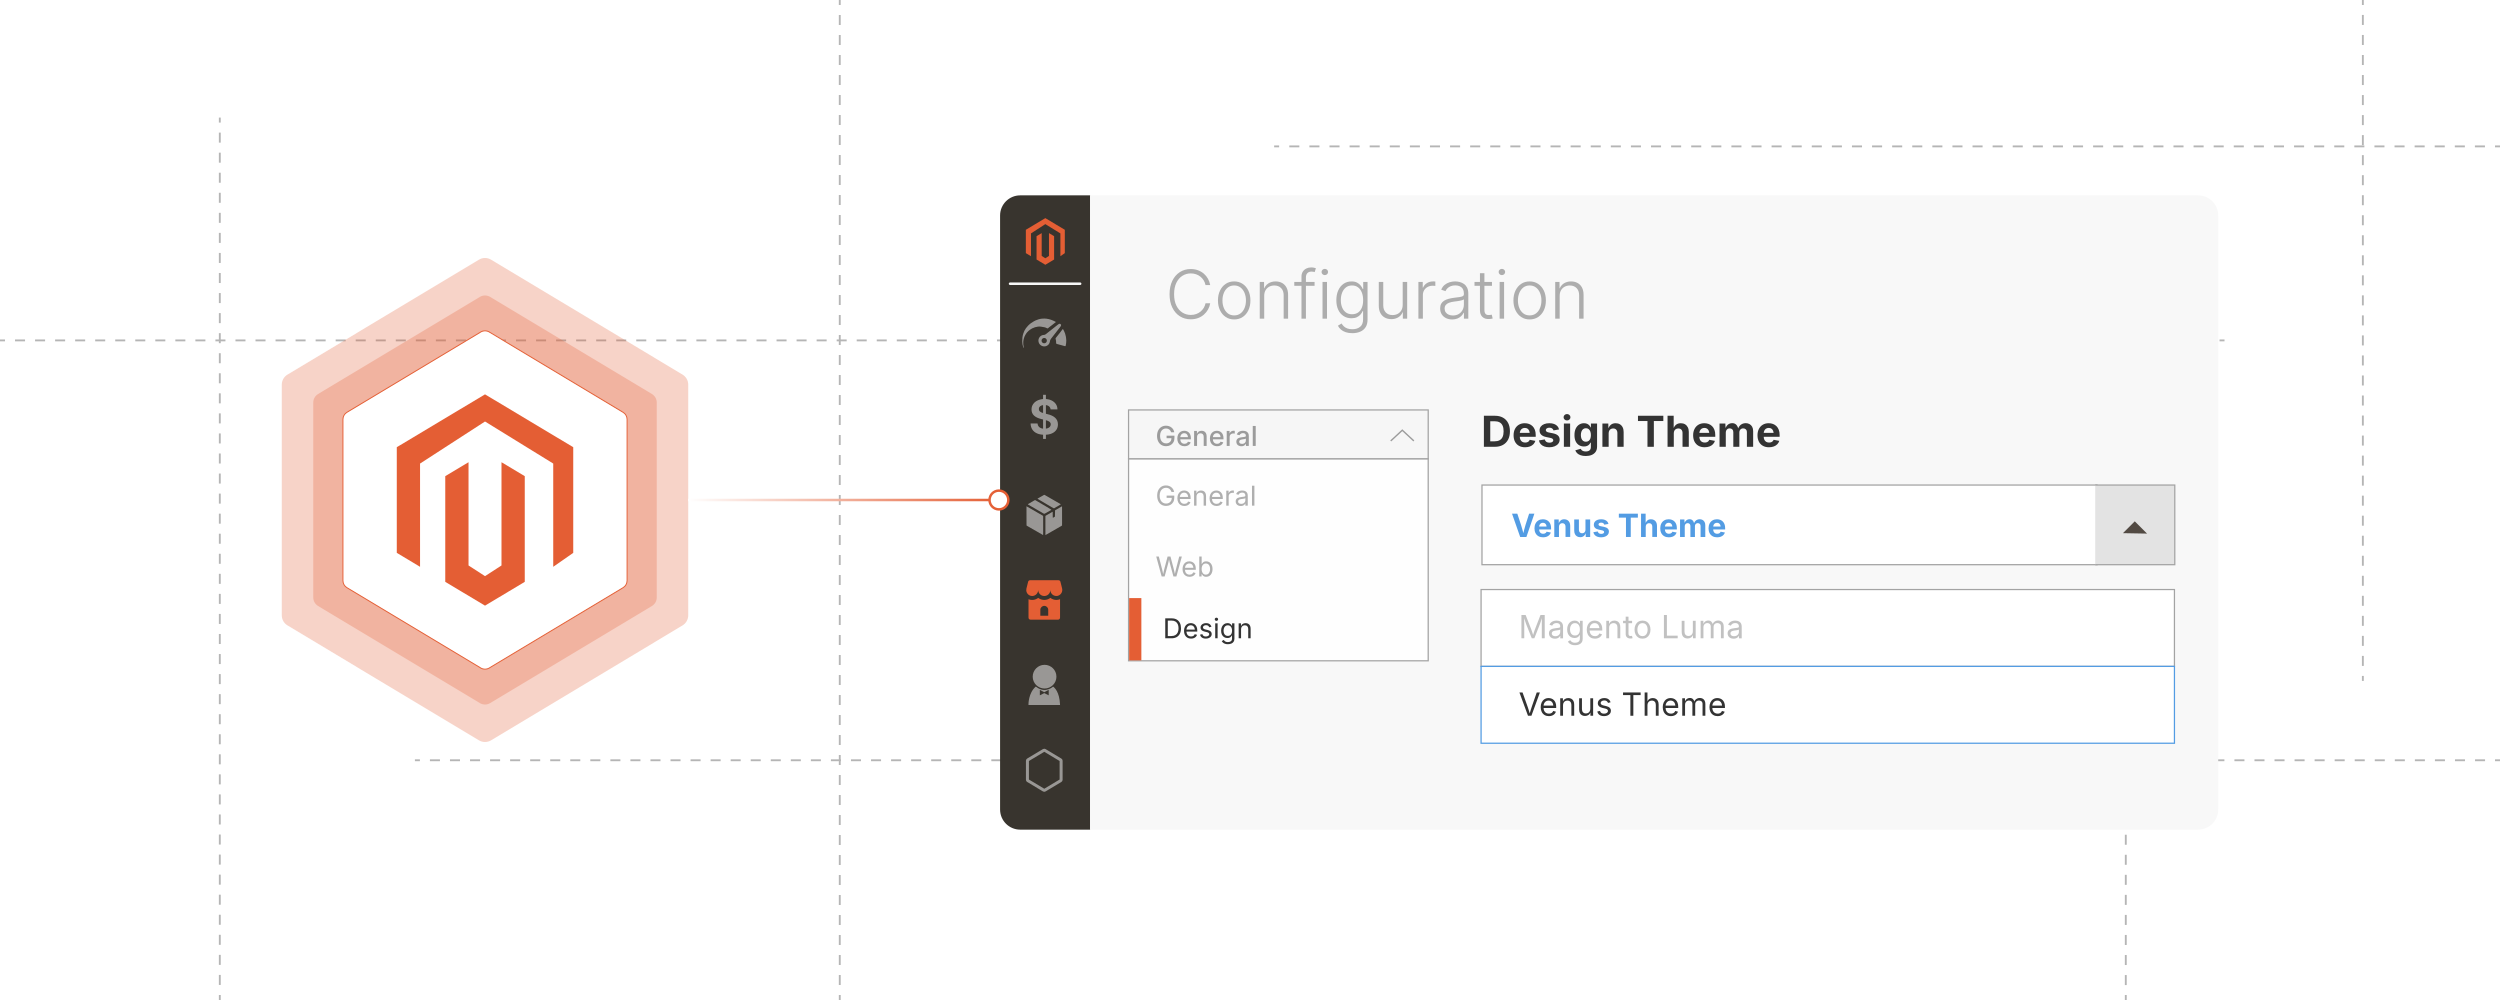 <?xml version="1.0" encoding="UTF-8"?><svg id="Layer_1" xmlns="http://www.w3.org/2000/svg" xmlns:xlink="http://www.w3.org/1999/xlink" viewBox="0 0 1000 400"><defs><filter id="drop-shadow-1" filterUnits="userSpaceOnUse"><feOffset dx="0" dy="5"/><feGaussianBlur result="blur" stdDeviation="5"/><feFlood flood-color="#333" flood-opacity=".09"/><feComposite in2="blur" operator="in"/><feComposite in="SourceGraphic"/></filter><linearGradient id="linear-gradient" x1="275.295" y1="200" x2="399.574" y2="200" gradientUnits="userSpaceOnUse"><stop offset="0" stop-color="#fff"/><stop offset="1" stop-color="#e45e34"/></linearGradient><linearGradient id="linear-gradient-2" x1="275.295" x2="399.574" xlink:href="#linear-gradient"/></defs><line y1="136.16" x2="2" y2="136.16" fill="none" stroke="#b5b5b5" stroke-miterlimit="10" stroke-width=".75"/><line x1="6.008" y1="136.16" x2="885.803" y2="136.16" fill="none" stroke="#b5b5b5" stroke-dasharray="0 0 4.008 4.008" stroke-miterlimit="10" stroke-width=".75"/><line x1="887.807" y1="136.16" x2="889.807" y2="136.16" fill="none" stroke="#b5b5b5" stroke-miterlimit="10" stroke-width=".75"/><line x1="165.961" y1="304.107" x2="167.961" y2="304.107" fill="none" stroke="#b5b5b5" stroke-miterlimit="10" stroke-width=".75"/><line x1="171.971" y1="304.107" x2="995.995" y2="304.107" fill="none" stroke="#b5b5b5" stroke-dasharray="0 0 4.01 4.01" stroke-miterlimit="10" stroke-width=".75"/><line x1="998" y1="304.107" x2="1000" y2="304.107" fill="none" stroke="#b5b5b5" stroke-miterlimit="10" stroke-width=".75"/><line x1="335.907" y1="-0" x2="335.907" y2="2" fill="none" stroke="#b5b5b5" stroke-miterlimit="10" stroke-width=".75"/><line x1="335.907" y1="6" x2="335.907" y2="396" fill="none" stroke="#b5b5b5" stroke-dasharray="0 0 4 4" stroke-miterlimit="10" stroke-width=".75"/><line x1="335.907" y1="398" x2="335.907" y2="400" fill="none" stroke="#b5b5b5" stroke-miterlimit="10" stroke-width=".75"/><line x1="1000" y1="58.555" x2="998" y2="58.555" fill="none" stroke="#b5b5b5" stroke-miterlimit="10" stroke-width=".75"/><line x1="993.981" y1="58.555" x2="513.665" y2="58.555" fill="none" stroke="#b5b5b5" stroke-dasharray="0 0 4.019 4.019" stroke-miterlimit="10" stroke-width=".75"/><line x1="511.656" y1="58.555" x2="509.656" y2="58.555" fill="none" stroke="#b5b5b5" stroke-miterlimit="10" stroke-width=".75"/><line x1="945.146" y1="272.369" x2="945.146" y2="270.369" fill="none" stroke="#b5b5b5" stroke-miterlimit="10" stroke-width=".75"/><line x1="945.146" y1="266.364" x2="945.146" y2="4.003" fill="none" stroke="#b5b5b5" stroke-dasharray="0 0 4.006 4.006" stroke-miterlimit="10" stroke-width=".75"/><line x1="945.146" y1="2" x2="945.146" y2="-0" fill="none" stroke="#b5b5b5" stroke-miterlimit="10" stroke-width=".75"/><line x1="850.314" y1="79.328" x2="850.314" y2="81.328" fill="none" stroke="#b5b5b5" stroke-miterlimit="10" stroke-width=".75"/><line x1="850.314" y1="85.336" x2="850.314" y2="395.996" fill="none" stroke="#b5b5b5" stroke-dasharray="0 0 4.009 4.009" stroke-miterlimit="10" stroke-width=".75"/><line x1="850.314" y1="398" x2="850.314" y2="400" fill="none" stroke="#b5b5b5" stroke-miterlimit="10" stroke-width=".75"/><line x1="87.924" y1="47.031" x2="87.924" y2="49.031" fill="none" stroke="#b5b5b5" stroke-miterlimit="10" stroke-width=".75"/><line x1="87.924" y1="53.042" x2="87.924" y2="395.994" fill="none" stroke="#b5b5b5" stroke-dasharray="0 0 4.011 4.011" stroke-miterlimit="10" stroke-width=".75"/><line x1="87.924" y1="398" x2="87.924" y2="400" fill="none" stroke="#b5b5b5" stroke-miterlimit="10" stroke-width=".75"/><g filter="url(#drop-shadow-1)"><path d="M436.046,73.143h-27.959c-4.447,0-8.053,3.605-8.053,8.053v237.608c0,4.447,3.605,8.053,8.053,8.053h27.959V73.143Z" fill="#38342e" stroke-width="0"/><path d="M879.235,73.143h-443.189v253.714h443.189c4.447,0,8.053-3.605,8.053-8.053V81.196c0-4.447-3.605-8.053-8.053-8.053Z" fill="#f8f8f8" stroke-width="0"/><line x1="404.016" y1="108.491" x2="432.064" y2="108.491" fill="none" stroke="#f8f8f8" stroke-linecap="round" stroke-linejoin="round"/><rect x="451.423" y="178.496" width="119.859" height="80.825" fill="#fefefe" stroke="#a3a3a3" stroke-miterlimit="10" stroke-width=".5"/><rect x="451.423" y="158.978" width="119.859" height="19.518" fill="#f6f6f6" stroke="#a3a3a3" stroke-miterlimit="10" stroke-width=".5"/><polyline points="565.537 171.371 560.915 167.082 556.294 171.371" fill="none" stroke="#9b9b9b" stroke-miterlimit="10" stroke-width=".559"/><path d="M466.447,173.473c-.722,0-1.354-.166-1.899-.498s-.969-.805-1.274-1.417-.458-1.338-.458-2.177c0-.85.155-1.581.463-2.193s.733-1.083,1.272-1.413c.539-.331,1.153-.496,1.842-.496.428,0,.829.063,1.202.19s.707.307,1.001.541c.294.233.537.513.729.835.191.323.318.678.383,1.063h-1.253c-.071-.232-.169-.442-.294-.629-.125-.188-.274-.348-.447-.479-.173-.132-.369-.233-.589-.303s-.46-.104-.72-.104c-.45,0-.854.114-1.213.343-.359.229-.643.564-.852,1.01-.209.444-.313.987-.313,1.63,0,.644.104,1.186.313,1.629.208.442.495.779.859,1.009.364.23.782.346,1.253.346.428,0,.802-.087,1.122-.26.32-.173.568-.419.745-.739.177-.319.265-.696.265-1.133l.316.054h-2.271v-1.007h3.149v.916c0,.671-.144,1.252-.431,1.743-.288.491-.681.87-1.181,1.138-.5.269-1.073.402-1.719.402Z" fill="#9b9b9b" stroke-width="0"/><path d="M473.784,173.488c-.589,0-1.098-.127-1.526-.38-.429-.254-.758-.61-.988-1.071-.23-.461-.345-1.001-.345-1.623,0-.613.113-1.154.34-1.622.227-.468.547-.833.961-1.096.414-.262.9-.394,1.457-.394.343,0,.673.057.991.169.318.112.604.288.857.527s.455.549.603.93c.148.38.222.842.222,1.384v.418h-4.771v-.878h4.167l-.552.289c0-.368-.057-.692-.171-.973s-.283-.498-.506-.655-.502-.236-.838-.236c-.332,0-.616.081-.852.241-.235.161-.415.372-.538.635s-.185.549-.185.859v.6c0,.411.07.758.211,1.042s.338.498.592.643.548.217.884.217c.221,0,.421-.031.6-.094s.333-.157.463-.284c.13-.126.229-.282.297-.468l1.109.262c-.097.308-.258.579-.485.814s-.509.419-.846.549-.72.195-1.148.195Z" fill="#9b9b9b" stroke-width="0"/><path d="M478.823,169.82v3.545h-1.178v-5.987h1.125l.011,1.468h-.123c.175-.536.429-.927.761-1.173.332-.247.733-.37,1.205-.37.407,0,.762.086,1.066.257.303.172.541.425.712.758.171.334.257.749.257,1.245v3.803h-1.178v-3.658c0-.432-.112-.769-.337-1.012-.225-.243-.534-.364-.926-.364-.264,0-.502.059-.712.174-.21.116-.376.285-.498.507-.122.221-.182.49-.182.809Z" fill="#9b9b9b" stroke-width="0"/><path d="M486.824,173.488c-.589,0-1.098-.127-1.526-.38-.429-.254-.758-.61-.988-1.071-.23-.461-.345-1.001-.345-1.623,0-.613.113-1.154.34-1.622.227-.468.547-.833.961-1.096.414-.262.9-.394,1.457-.394.343,0,.673.057.991.169.318.112.604.288.857.527s.455.549.603.93c.148.38.222.842.222,1.384v.418h-4.771v-.878h4.167l-.552.289c0-.368-.057-.692-.171-.973s-.283-.498-.506-.655-.502-.236-.838-.236c-.332,0-.616.081-.852.241-.235.161-.415.372-.538.635s-.185.549-.185.859v.6c0,.411.07.758.211,1.042s.338.498.592.643.548.217.884.217c.221,0,.421-.031.6-.094s.333-.157.463-.284c.13-.126.229-.282.297-.468l1.109.262c-.097.308-.258.579-.485.814s-.509.419-.846.549-.72.195-1.148.195Z" fill="#9b9b9b" stroke-width="0"/><path d="M490.685,173.365v-5.987h1.141v.964h.064c.111-.328.303-.585.579-.771.274-.186.587-.278.937-.278.075,0,.161.003.257.008.097.006.177.014.241.024v1.125c-.043-.015-.125-.028-.247-.043-.121-.015-.245-.021-.369-.021-.271,0-.516.057-.734.171-.218.115-.387.272-.509.475-.122.201-.182.435-.182.698v3.637h-1.178Z" fill="#9b9b9b" stroke-width="0"/><path d="M496.555,173.499c-.378,0-.721-.07-1.028-.212-.307-.141-.55-.347-.728-.618-.179-.271-.268-.604-.268-.996,0-.339.065-.617.196-.835.13-.218.307-.392.53-.52.223-.129.472-.226.745-.289.273-.064.551-.113.833-.146.354-.042.641-.077.862-.104.222-.027.385-.072.49-.135.105-.062.158-.163.158-.302v-.032c0-.226-.042-.414-.128-.568-.085-.153-.213-.271-.383-.355s-.381-.126-.635-.126c-.261,0-.484.04-.672.12s-.339.184-.455.309c-.116.125-.203.255-.26.391l-1.109-.289c.136-.357.331-.645.584-.862s.544-.377.873-.477c.328-.101.667-.15,1.017-.15.243,0,.5.029.771.086.271.057.526.16.766.311s.434.36.584.632.225.625.225,1.061v3.974h-1.141v-.819h-.059c-.079.153-.195.304-.348.45-.154.146-.348.267-.581.361-.234.095-.514.142-.838.142ZM496.817,172.551c.321,0,.596-.062.825-.187.228-.125.403-.291.524-.498.122-.207.182-.427.182-.659v-.766c-.042.043-.124.081-.244.115-.12.033-.256.063-.41.091-.153.026-.302.049-.444.066-.143.019-.261.032-.354.043-.221.029-.424.077-.608.145-.184.068-.33.165-.439.29s-.164.291-.164.498c0,.188.049.348.147.477.098.128.231.225.399.289s.362.096.584.096Z" fill="#9b9b9b" stroke-width="0"/><path d="M502.285,165.386v7.979h-1.178v-7.979h1.178Z" fill="#9b9b9b" stroke-width="0"/><path d="M466.437,197.371c-.711,0-1.333-.166-1.869-.498s-.953-.805-1.253-1.417c-.3-.612-.45-1.338-.45-2.177,0-.846.15-1.575.45-2.188.3-.612.714-1.085,1.243-1.417s1.133-.498,1.815-.498c.421,0,.815.062,1.181.188.366.125.694.304.983.536.289.231.529.508.72.827s.322.672.394,1.058h-1.049c-.083-.257-.191-.487-.327-.69-.136-.204-.297-.379-.485-.525s-.399-.258-.635-.335c-.235-.076-.495-.115-.776-.115-.468,0-.893.121-1.274.362-.382.24-.686.596-.911,1.065s-.337,1.047-.337,1.732c0,.679.113,1.251.34,1.719.227.468.534.823.924,1.066.389.242.828.364,1.317.364.45,0,.846-.096,1.188-.287.343-.19.61-.462.801-.813s.287-.767.287-1.245l.305.059h-2.373v-.889h3.063v.872c0,.661-.141,1.234-.423,1.72-.282.485-.668.861-1.159,1.127-.491.267-1.054.399-1.689.399Z" fill="#afafaf" stroke-width="0"/><path d="M473.757,197.392c-.579,0-1.078-.129-1.497-.386s-.743-.616-.969-1.076c-.227-.461-.34-.998-.34-1.612s.11-1.155.332-1.623c.221-.468.535-.833.94-1.098.405-.264.879-.396,1.421-.396.318,0,.631.053.94.158.309.105.589.275.841.509.252.233.453.542.603.924s.225.85.225,1.403v.401h-4.648v-.814h4.129l-.45.301c0-.394-.062-.742-.185-1.048-.123-.305-.306-.544-.549-.717-.243-.174-.544-.26-.905-.26-.36,0-.669.088-.926.265s-.454.407-.589.691c-.136.283-.204.588-.204.913v.54c0,.443.077.819.23,1.128.154.309.369.543.646.701.277.159.597.238.961.238.235,0,.45-.034.643-.102s.359-.171.498-.308c.139-.138.246-.309.321-.512l.932.257c-.093.3-.25.564-.471.793s-.495.407-.822.535c-.327.129-.695.193-1.106.193Z" fill="#afafaf" stroke-width="0"/><path d="M478.598,193.676v3.588h-.964v-5.987h.926l.005,1.451h-.134c.182-.554.442-.946.779-1.178.337-.232.733-.349,1.186-.349.403,0,.757.083,1.061.249.303.166.54.416.709.75s.254.754.254,1.261v3.803h-.964v-3.722c0-.461-.121-.821-.361-1.082-.241-.261-.57-.391-.988-.391-.286,0-.542.062-.771.188s-.409.307-.541.546c-.132.239-.198.53-.198.873Z" fill="#afafaf" stroke-width="0"/><path d="M486.631,197.392c-.579,0-1.078-.129-1.497-.386s-.743-.616-.969-1.076c-.227-.461-.34-.998-.34-1.612s.11-1.155.332-1.623c.221-.468.535-.833.94-1.098.405-.264.879-.396,1.421-.396.318,0,.631.053.94.158.309.105.589.275.841.509.252.233.453.542.603.924s.225.85.225,1.403v.401h-4.648v-.814h4.129l-.45.301c0-.394-.062-.742-.185-1.048-.123-.305-.306-.544-.549-.717-.243-.174-.544-.26-.905-.26-.36,0-.669.088-.926.265s-.454.407-.589.691c-.136.283-.204.588-.204.913v.54c0,.443.077.819.23,1.128.154.309.369.543.646.701.277.159.597.238.961.238.235,0,.45-.034.643-.102s.359-.171.498-.308c.139-.138.246-.309.321-.512l.932.257c-.093.3-.25.564-.471.793s-.495.407-.822.535c-.327.129-.695.193-1.106.193Z" fill="#afafaf" stroke-width="0"/><path d="M490.509,197.264v-5.987h.932v.921h.064c.11-.303.308-.547.592-.73.284-.185.604-.276.961-.276.071,0,.156.002.254.006.098.003.176.007.233.011v.969c-.029-.007-.1-.018-.214-.032-.114-.014-.236-.021-.364-.021-.286,0-.542.061-.769.18-.227.12-.404.284-.533.493s-.193.448-.193.72v3.749h-.964Z" fill="#afafaf" stroke-width="0"/><path d="M496.314,197.403c-.378,0-.722-.072-1.031-.215-.309-.143-.555-.352-.737-.626-.182-.275-.273-.609-.273-1.002,0-.343.068-.621.204-.835.136-.215.317-.383.543-.507.227-.123.478-.215.752-.275s.552-.108.83-.145c.357-.047.648-.082.873-.107.225-.024.392-.067.5-.128.109-.062.164-.164.164-.311v-.032c0-.25-.046-.462-.139-.635-.093-.173-.232-.307-.418-.399s-.417-.139-.696-.139c-.286,0-.53.044-.733.134-.204.089-.369.2-.496.335-.126.134-.222.27-.286.409l-.927-.306c.153-.363.361-.648.621-.854.261-.205.548-.351.862-.437s.625-.129.932-.129c.2,0,.427.024.683.072.255.049.501.144.739.287.237.143.434.354.589.634.155.281.233.654.233,1.122v3.947h-.948v-.814h-.064c-.068.14-.177.283-.327.432s-.345.272-.583.372c-.239.1-.529.15-.868.15ZM496.48,196.552c.357,0,.659-.07.905-.209.247-.14.434-.32.562-.544.128-.223.193-.456.193-.698v-.831c-.04.047-.125.089-.257.126-.132.038-.283.071-.452.1-.17.028-.334.053-.493.072-.159.02-.285.034-.378.045-.232.029-.449.078-.65.147-.202.07-.363.172-.485.306-.121.134-.182.315-.182.543,0,.208.054.381.161.52.107.14.253.245.439.316.186.071.398.107.637.107Z" fill="#afafaf" stroke-width="0"/><path d="M501.761,189.284v7.979h-.964v-7.979h.964Z" fill="#afafaf" stroke-width="0"/><path d="M464.664,225.596l-2.174-7.979h1.039l1.264,4.895c.068.261.132.526.193.796.061.27.12.542.177.819.057.276.111.562.161.854h-.123c.054-.292.109-.577.166-.854.057-.277.118-.55.182-.819s.13-.535.198-.796l1.291-4.895h1.157l1.28,4.895c.072.261.139.526.201.796.062.27.124.542.185.819.061.276.118.562.171.854h-.139c.054-.292.109-.577.166-.854.057-.277.118-.55.182-.819.064-.27.128-.535.193-.796l1.258-4.895h1.05l-2.185,7.979h-1.184l-1.371-5.056c-.089-.328-.175-.687-.257-1.073-.083-.388-.163-.835-.241-1.342h.214c-.079.479-.155.906-.23,1.282-.075.377-.164.755-.268,1.133l-1.366,5.056h-1.189Z" fill="#afafaf" stroke-width="0"/><path d="M475.824,225.725c-.579,0-1.078-.129-1.497-.386s-.743-.616-.969-1.076c-.227-.461-.34-.998-.34-1.612s.11-1.155.332-1.623c.221-.468.535-.833.94-1.098.405-.264.879-.396,1.421-.396.318,0,.631.053.94.158.309.105.589.275.841.509.252.233.453.542.603.924s.225.85.225,1.403v.401h-4.648v-.814h4.129l-.45.301c0-.394-.062-.742-.185-1.048-.123-.305-.306-.544-.549-.717-.243-.174-.544-.26-.905-.26-.36,0-.669.088-.926.265s-.454.407-.589.691c-.136.283-.204.588-.204.913v.54c0,.443.077.819.23,1.128.154.309.369.543.646.701.277.159.597.238.961.238.235,0,.45-.034.643-.102s.359-.171.498-.308c.139-.138.246-.309.321-.512l.932.257c-.093.3-.25.564-.471.793s-.495.407-.822.535c-.327.129-.695.193-1.106.193Z" fill="#afafaf" stroke-width="0"/><path d="M482.481,225.725c-.378,0-.684-.065-.916-.196-.232-.13-.411-.278-.536-.444s-.222-.304-.289-.415h-.107v.927h-.932v-7.979h.964v2.951h.075c.067-.107.162-.242.284-.404.121-.163.296-.309.525-.437.229-.129.537-.193.926-.193.5,0,.94.125,1.32.375s.678.606.894,1.068c.216.463.324,1.01.324,1.642,0,.636-.107,1.186-.321,1.649s-.512.823-.892,1.076c-.38.254-.82.381-1.32.381ZM482.336,224.862c.375,0,.688-.102.94-.303.251-.202.441-.474.568-.814.126-.341.19-.72.19-1.138,0-.414-.062-.788-.188-1.122s-.313-.599-.565-.795c-.252-.196-.567-.295-.945-.295-.368,0-.677.093-.926.278-.25.186-.438.444-.565.774-.127.33-.19.717-.19,1.159s.064.834.193,1.173.319.604.57.795c.252.191.558.287.918.287Z" fill="#afafaf" stroke-width="0"/><path d="M467.118,242.337v7.979h-1.018v-7.979h1.018ZM468.591,250.316h-1.928v-.899h1.864c.649,0,1.188-.124,1.614-.372.427-.248.746-.604.956-1.068.211-.465.316-1.02.316-1.666,0-.639-.104-1.188-.313-1.646-.209-.459-.52-.812-.932-1.058-.412-.247-.927-.37-1.545-.37h-2.003v-.899h2.073c.778,0,1.443.159,1.995.477s.975.773,1.27,1.368c.294.595.441,1.305.441,2.129,0,.832-.148,1.547-.444,2.145-.296.599-.729,1.058-1.296,1.379-.568.321-1.257.482-2.067.482Z" fill="#333" stroke-width="0"/><path d="M476.415,250.445c-.579,0-1.078-.129-1.497-.386s-.743-.616-.969-1.076c-.227-.461-.34-.998-.34-1.612s.11-1.155.332-1.623c.221-.468.535-.833.94-1.098.405-.264.879-.396,1.421-.396.318,0,.631.053.94.158.309.105.589.275.841.509.252.233.453.542.603.924s.225.85.225,1.403v.401h-4.648v-.814h4.129l-.45.301c0-.394-.062-.742-.185-1.048-.123-.305-.306-.544-.549-.717-.243-.174-.544-.26-.905-.26-.36,0-.669.088-.926.265s-.454.407-.589.691c-.136.283-.204.588-.204.913v.54c0,.443.077.819.23,1.128.154.309.369.543.646.701.277.159.597.238.961.238.235,0,.45-.034.643-.102s.359-.171.498-.308c.139-.138.246-.309.321-.512l.932.257c-.093.3-.25.564-.471.793s-.495.407-.822.535c-.327.129-.695.193-1.106.193Z" fill="#333" stroke-width="0"/><path d="M482.328,250.445c-.411,0-.776-.061-1.095-.18-.32-.12-.583-.297-.79-.533-.207-.235-.346-.524-.417-.867l.916-.22c.086.328.247.569.485.723.237.154.535.23.892.23.417,0,.75-.089.999-.268s.373-.391.373-.638c0-.207-.073-.379-.217-.517s-.365-.24-.661-.308l-.996-.235c-.543-.129-.946-.328-1.21-.598s-.396-.615-.396-1.036c0-.343.097-.646.29-.908.193-.262.456-.467.79-.615.334-.148.713-.223,1.138-.223.411,0,.76.062,1.047.185.288.124.521.293.702.509.18.217.315.466.404.747l-.873.226c-.082-.215-.219-.409-.41-.584s-.479-.263-.865-.263c-.357,0-.654.082-.892.247-.237.164-.356.371-.356.621,0,.221.08.398.241.532s.416.242.766.324l.905.214c.542.129.944.328,1.205.598.26.27.391.609.391,1.021,0,.35-.099.661-.297.935-.198.272-.475.487-.83.645-.355.157-.767.236-1.234.236Z" fill="#333" stroke-width="0"/><path d="M486.569,243.349c-.182,0-.339-.062-.471-.187-.132-.125-.198-.275-.198-.45,0-.179.066-.329.198-.453.132-.123.289-.185.471-.185.186,0,.345.062.477.185.132.124.198.274.198.453,0,.175-.066.325-.198.45-.132.125-.291.187-.477.187ZM486.082,250.316v-5.987h.964v5.987h-.964Z" fill="#333" stroke-width="0"/><path d="M491.164,252.683c-.442,0-.826-.057-1.148-.169-.323-.112-.592-.262-.806-.447s-.384-.387-.509-.604l.782-.504c.086.114.192.241.319.38.126.14.298.259.514.356.216.099.499.147.849.147.479,0,.872-.114,1.181-.343.309-.229.463-.589.463-1.082v-1.199h-.091c-.068.114-.164.25-.287.407-.123.156-.3.295-.53.415-.23.119-.538.179-.924.179-.478,0-.908-.113-1.291-.34-.382-.227-.684-.558-.905-.993-.222-.436-.332-.966-.332-1.591,0-.617.109-1.154.327-1.609s.519-.808.902-1.058.824-.375,1.32-.375c.386,0,.694.063.924.19.23.127.408.272.533.437.125.164.221.3.289.407h.091v-.959h.938v6.143c0,.514-.116.935-.348,1.261-.232.327-.545.567-.94.721s-.834.23-1.32.23ZM491.137,249.363c.364,0,.671-.083.921-.249s.439-.405.568-.718c.128-.312.192-.687.192-1.122,0-.425-.063-.799-.19-1.122-.127-.323-.315-.576-.565-.76-.25-.185-.559-.276-.927-.276-.378,0-.694.098-.948.292s-.443.454-.57.779-.19.688-.19,1.087c0,.411.064.773.193,1.087.128.314.319.56.573.736s.568.266.942.266Z" fill="#333" stroke-width="0"/><path d="M496.428,246.728v3.588h-.964v-5.987h.926l.005,1.451h-.134c.182-.554.442-.946.779-1.178.337-.232.733-.349,1.186-.349.403,0,.757.083,1.061.249.303.166.54.416.709.75s.254.754.254,1.261v3.803h-.964v-3.722c0-.461-.121-.821-.361-1.082-.241-.261-.57-.391-.988-.391-.286,0-.542.062-.771.188s-.409.307-.541.546c-.132.239-.198.53-.198.873Z" fill="#333" stroke-width="0"/><rect x="451.651" y="234.236" width="4.892" height="24.922" fill="#e45e34" stroke-width="0"/><rect x="592.791" y="189.017" width="246.012" height="31.857" fill="#fff" stroke="#a3a3a3" stroke-miterlimit="10" stroke-width=".5"/><polyline points="838.087 220.874 869.915 220.874 869.915 189.017 838.087 189.017" fill="#e3e3e3" stroke="#a3a3a3" stroke-miterlimit="10" stroke-width=".5"/><polygon points="858.826 208.442 853.912 203.527 849.176 208.263 858.826 208.442" fill="#524a43" stroke-width="0"/><path d="M608.072,209.789l-3.265-9.319h2.12l1.488,4.497c.179.567.36,1.191.544,1.873s.377,1.428.582,2.236h-.413c.2-.817.388-1.564.562-2.242.176-.678.349-1.3.52-1.867l1.438-4.497h2.107l-3.189,9.319h-2.495Z" fill="#539ce3" stroke-width="0"/><path d="M617.241,209.927c-.713,0-1.328-.146-1.846-.438-.517-.292-.914-.707-1.191-1.245s-.415-1.176-.415-1.914c0-.721.137-1.353.412-1.895s.665-.966,1.17-1.27c.504-.305,1.097-.457,1.776-.457.458,0,.886.073,1.282.219.396.146.744.366,1.044.66.301.294.535.662.704,1.104.169.442.253.964.253,1.563v.525h-5.873v-1.176h4.954l-.876.313c0-.363-.056-.679-.166-.948-.11-.269-.275-.477-.494-.625s-.488-.222-.81-.222c-.325,0-.602.074-.829.225-.227.15-.399.354-.516.61-.117.256-.175.549-.175.878v.832c0,.404.067.744.203,1.02.135.275.325.481.569.619.243.138.528.206.854.206.221,0,.421-.031.601-.094.179-.062.332-.155.459-.278.128-.122.225-.273.291-.453l1.701.319c-.112.384-.309.72-.588,1.01s-.629.514-1.048.673c-.419.158-.901.237-1.447.237Z" fill="#539ce3" stroke-width="0"/><path d="M623.589,205.742v4.047h-1.876v-6.992h1.77l.031,1.745h-.112c.184-.584.462-1.035.835-1.354s.855-.479,1.447-.479c.484,0,.906.105,1.267.316.36.21.641.513.838.906.198.395.298.864.298,1.41v4.447h-1.877v-4.122c0-.434-.111-.772-.334-1.019-.224-.246-.533-.369-.929-.369-.263,0-.498.057-.704.172-.206.114-.367.28-.481.497-.115.217-.172.481-.172.794Z" fill="#539ce3" stroke-width="0"/><path d="M632.095,209.877c-.483,0-.906-.105-1.27-.316-.362-.21-.644-.513-.841-.906-.198-.395-.297-.864-.297-1.411v-4.446h1.876v4.121c0,.434.112.773.338,1.02.225.246.533.369.926.369.267,0,.502-.057.706-.172.204-.114.364-.281.479-.5.115-.219.172-.482.172-.791v-4.047h1.883v6.992h-1.776l-.024-1.745h.105c-.183.588-.464,1.041-.841,1.357s-.855.476-1.436.476Z" fill="#539ce3" stroke-width="0"/><path d="M640.438,209.927c-.563,0-1.062-.08-1.495-.241-.434-.16-.788-.394-1.063-.7s-.452-.677-.531-1.11l1.745-.3c.091.325.252.569.481.731.229.163.535.244.919.244.358,0,.642-.067.848-.203s.31-.308.31-.517c0-.183-.074-.333-.222-.45-.148-.116-.375-.206-.679-.269l-1.207-.25c-.676-.138-1.181-.372-1.514-.704-.334-.331-.5-.758-.5-1.278,0-.451.122-.838.368-1.161.246-.322.588-.572,1.026-.747.438-.175.952-.263,1.545-.263.55,0,1.027.076,1.432.229s.732.368.982.647.417.608.5.988l-1.664.294c-.07-.238-.207-.433-.409-.585s-.475-.229-.816-.229c-.309,0-.566.064-.775.194-.208.129-.312.302-.312.519,0,.176.067.323.203.444s.368.215.697.281l1.257.25c.676.138,1.179.362,1.508.673s.494.716.494,1.216c0,.459-.134.86-.4,1.204-.267.345-.635.612-1.104.804-.47.192-1.011.288-1.623.288Z" fill="#539ce3" stroke-width="0"/><path d="M647.537,202.053v-1.583h7.611v1.583h-2.846v7.736h-1.914v-7.736h-2.852Z" fill="#539ce3" stroke-width="0"/><path d="M658.294,205.742v4.047h-1.876v-9.319h1.839v4.072h-.15c.184-.584.462-1.035.835-1.354s.856-.479,1.448-.479c.483,0,.905.105,1.267.316.36.21.641.513.841.906.2.395.301.864.301,1.41v4.447h-1.883v-4.122c0-.434-.111-.772-.335-1.019-.223-.246-.532-.369-.929-.369-.263,0-.497.057-.703.172-.207.114-.367.28-.482.497-.114.217-.172.481-.172.794Z" fill="#539ce3" stroke-width="0"/><path d="M667.551,209.927c-.713,0-1.328-.146-1.846-.438-.517-.292-.914-.707-1.191-1.245s-.415-1.176-.415-1.914c0-.721.137-1.353.412-1.895s.665-.966,1.17-1.27c.504-.305,1.097-.457,1.776-.457.458,0,.886.073,1.282.219.396.146.744.366,1.044.66.301.294.535.662.704,1.104.169.442.253.964.253,1.563v.525h-5.873v-1.176h4.954l-.876.313c0-.363-.056-.679-.166-.948-.11-.269-.275-.477-.494-.625s-.488-.222-.81-.222c-.325,0-.602.074-.829.225-.227.15-.399.354-.516.61-.117.256-.175.549-.175.878v.832c0,.404.067.744.203,1.02.135.275.325.481.569.619.243.138.528.206.854.206.221,0,.421-.031.601-.094.179-.062.332-.155.459-.278.128-.122.225-.273.291-.453l1.701.319c-.112.384-.309.72-.588,1.01s-.629.514-1.048.673c-.419.158-.901.237-1.447.237Z" fill="#539ce3" stroke-width="0"/><path d="M672.022,209.789v-6.992h1.738l.095,1.738h-.138c.108-.429.268-.779.479-1.051.21-.271.457-.471.74-.6.284-.13.582-.194.895-.194.505,0,.911.159,1.22.479s.536.812.682,1.479h-.219c.104-.446.274-.814.51-1.104s.515-.504.838-.644.662-.21,1.017-.21c.43,0,.812.094,1.147.281s.601.458.795.811c.193.352.29.782.29,1.291v4.716h-1.876v-4.359c0-.396-.107-.689-.322-.882-.215-.191-.479-.288-.791-.288-.233,0-.437.052-.609.153-.174.103-.307.245-.4.429s-.141.398-.141.645v4.303h-1.814v-4.409c0-.342-.101-.614-.303-.816s-.464-.304-.785-.304c-.221,0-.42.051-.598.15-.177.101-.316.247-.419.441-.102.193-.153.431-.153.71v4.228h-1.876Z" fill="#539ce3" stroke-width="0"/><path d="M686.87,209.927c-.713,0-1.328-.146-1.845-.438-.518-.292-.914-.707-1.191-1.245s-.416-1.176-.416-1.914c0-.721.138-1.353.413-1.895.274-.542.665-.966,1.169-1.27.505-.305,1.097-.457,1.776-.457.459,0,.886.073,1.282.219.396.146.744.366,1.045.66.3.294.534.662.703,1.104.169.442.254.964.254,1.563v.525h-5.873v-1.176h4.953l-.876.313c0-.363-.055-.679-.165-.948-.11-.269-.275-.477-.494-.625s-.489-.222-.811-.222c-.325,0-.602.074-.828.225-.228.15-.399.354-.517.61-.116.256-.175.549-.175.878v.832c0,.404.067.744.203,1.02s.325.481.569.619.528.206.854.206c.222,0,.421-.031.601-.094s.333-.155.46-.278c.127-.122.224-.273.291-.453l1.701.319c-.113.384-.309.72-.588,1.01s-.629.514-1.048.673c-.419.158-.901.237-1.448.237Z" fill="#539ce3" stroke-width="0"/><rect x="592.432" y="230.815" width="277.347" height="30.738" fill="#fff" stroke="#a3a3a3" stroke-miterlimit="10" stroke-width=".5"/><rect x="592.432" y="261.554" width="277.347" height="30.738" fill="#fff" stroke="#539ce3" stroke-miterlimit="10" stroke-width=".5"/><path d="M611.195,281.303l-3.427-9.319h1.251l1.97,5.529c.112.316.253.74.422,1.27s.366,1.182.592,1.958h-.231c.225-.797.421-1.454.588-1.974.166-.52.304-.938.412-1.254l1.92-5.529h1.264l-3.39,9.319h-1.37Z" fill="#333" stroke-width="0"/><path d="M619.558,281.453c-.675,0-1.258-.15-1.748-.45-.49-.301-.867-.72-1.132-1.258-.265-.537-.397-1.165-.397-1.882,0-.718.13-1.35.388-1.896.259-.546.625-.974,1.098-1.282.474-.309,1.027-.463,1.661-.463.371,0,.736.062,1.098.185.36.123.688.321.981.595.294.272.528.632.704,1.078.175.446.263.993.263,1.639v.47h-5.429v-.951h4.821l-.525.351c0-.459-.071-.866-.215-1.223-.145-.356-.358-.636-.642-.838-.283-.203-.636-.304-1.057-.304-.422,0-.782.104-1.082.31-.301.206-.53.476-.688.807-.158.332-.237.688-.237,1.066v.632c0,.517.09.956.269,1.316.18.36.431.634.754.819s.697.278,1.123.278c.274,0,.525-.04.75-.119.226-.079.419-.199.582-.359.162-.16.287-.359.375-.598l1.088.301c-.108.35-.291.659-.55.926s-.579.475-.96.625c-.382.15-.812.226-1.292.226Z" fill="#333" stroke-width="0"/><path d="M625.212,277.112v4.19h-1.126v-6.992h1.082l.007,1.694h-.157c.213-.646.517-1.104.91-1.376.395-.271.856-.406,1.386-.406.471,0,.884.097,1.238.291s.631.485.829.876c.197.39.297.881.297,1.473v4.44h-1.126v-4.347c0-.538-.141-.959-.422-1.264-.282-.304-.666-.456-1.154-.456-.334,0-.634.072-.9.219-.268.146-.478.358-.632.638s-.231.619-.231,1.02Z" fill="#333" stroke-width="0"/><path d="M634.023,281.391c-.471,0-.885-.098-1.241-.291-.356-.194-.634-.487-.832-.879-.197-.392-.297-.882-.297-1.47v-4.44h1.126v4.347c0,.538.142.959.425,1.264.284.304.67.456,1.157.456.334,0,.633-.073.897-.219s.475-.359.629-.641c.154-.282.231-.621.231-1.017v-4.19h1.132v6.992h-1.088v-1.695h.149c-.217.655-.524,1.116-.922,1.383-.398.267-.854.4-1.367.4Z" fill="#333" stroke-width="0"/><path d="M641.604,281.453c-.479,0-.906-.07-1.279-.21s-.681-.347-.923-.622c-.241-.275-.404-.613-.487-1.014l1.069-.256c.101.384.289.665.566.844.277.18.624.27,1.041.27.488,0,.877-.104,1.166-.312.29-.209.436-.457.436-.745,0-.241-.085-.442-.254-.604-.169-.16-.426-.28-.772-.359l-1.163-.275c-.634-.149-1.104-.382-1.413-.697-.309-.314-.463-.718-.463-1.21,0-.4.112-.754.338-1.061.225-.306.532-.546.922-.719s.833-.26,1.329-.26c.479,0,.887.072,1.223.216s.609.342.819.595c.211.252.368.543.473.872l-1.02.263c-.096-.25-.256-.478-.479-.682-.224-.204-.56-.307-1.01-.307-.417,0-.765.096-1.042.288-.277.191-.416.434-.416.726,0,.258.094.466.281.622.188.156.486.282.895.378l1.058.25c.634.15,1.103.383,1.407.698.304.314.456.712.456,1.191,0,.408-.115.772-.347,1.091-.231.319-.555.57-.97.754s-.896.275-1.441.275Z" fill="#333" stroke-width="0"/><path d="M649.216,273.034v-1.051h7.042v1.051h-2.921v8.269h-1.188v-8.269h-2.934Z" fill="#333" stroke-width="0"/><path d="M658.984,277.112v4.19h-1.125v-9.319h1.125v4.021h-.193c.213-.646.516-1.104.91-1.376.394-.271.855-.406,1.385-.406.472,0,.886.097,1.242.291s.634.485.831.876c.198.39.298.881.298,1.473v4.44h-1.133v-4.347c0-.538-.141-.959-.422-1.264-.281-.304-.666-.456-1.154-.456-.333,0-.634.072-.9.219-.267.146-.478.358-.632.638s-.231.619-.231,1.02Z" fill="#333" stroke-width="0"/><path d="M668.373,281.453c-.676,0-1.259-.15-1.748-.45-.49-.301-.867-.72-1.133-1.258-.265-.537-.396-1.165-.396-1.882,0-.718.129-1.35.388-1.896s.624-.974,1.098-1.282c.473-.309,1.026-.463,1.66-.463.371,0,.737.062,1.098.185s.688.321.982.595c.294.272.528.632.703,1.078.176.446.263.993.263,1.639v.47h-5.429v-.951h4.822l-.525.351c0-.459-.072-.866-.216-1.223s-.357-.636-.641-.838c-.284-.203-.637-.304-1.058-.304s-.781.104-1.082.31c-.3.206-.529.476-.688.807-.159.332-.238.688-.238,1.066v.632c0,.517.09.956.27,1.316.179.36.431.634.754.819.322.186.697.278,1.122.278.275,0,.525-.04.751-.119.225-.079.419-.199.581-.359.163-.16.288-.359.376-.598l1.088.301c-.108.35-.292.659-.551.926-.258.267-.578.475-.96.625-.381.15-.812.226-1.291.226Z" fill="#333" stroke-width="0"/><path d="M672.901,281.303v-6.992h1.094l.007,1.563h-.088c.096-.38.247-.693.453-.941.207-.248.448-.435.726-.56s.566-.188.866-.188c.509,0,.921.156,1.235.469.315.312.519.724.61,1.232h-.15c.083-.351.235-.652.457-.907.221-.254.488-.45.804-.588.314-.138.657-.206,1.028-.206.404,0,.773.087,1.107.263.333.175.599.439.797.794s.297.803.297,1.345v4.716h-1.125v-4.685c0-.504-.143-.865-.426-1.082s-.613-.325-.988-.325c-.312,0-.583.065-.81.197-.228.131-.402.312-.525.541s-.185.492-.185.788v4.565h-1.126v-4.797c0-.388-.129-.7-.388-.938-.259-.237-.586-.356-.981-.356-.271,0-.527.063-.767.19-.24.128-.433.316-.578.566-.146.25-.22.561-.22.932v4.403h-1.125Z" fill="#333" stroke-width="0"/><path d="M687.061,281.453c-.675,0-1.258-.15-1.748-.45-.49-.301-.867-.72-1.132-1.258-.265-.537-.397-1.165-.397-1.882,0-.718.13-1.35.388-1.896.259-.546.625-.974,1.098-1.282.474-.309,1.027-.463,1.661-.463.371,0,.736.062,1.098.185.36.123.688.321.981.595.294.272.528.632.704,1.078.175.446.263.993.263,1.639v.47h-5.429v-.951h4.821l-.525.351c0-.459-.071-.866-.215-1.223-.145-.356-.358-.636-.642-.838-.283-.203-.636-.304-1.057-.304-.422,0-.782.104-1.082.31-.301.206-.53.476-.688.807-.158.332-.237.688-.237,1.066v.632c0,.517.09.956.269,1.316.18.36.431.634.754.819s.697.278,1.123.278c.274,0,.525-.04.75-.119.226-.079.419-.199.582-.359.162-.16.287-.359.375-.598l1.088.301c-.108.35-.291.659-.55.926s-.579.475-.96.625c-.382.15-.812.226-1.292.226Z" fill="#333" stroke-width="0"/><path d="M608.569,250.316v-9.319h1.688l2.295,5.88c.055.137.116.31.185.516.069.206.142.431.219.672.077.242.151.483.223.723.07.24.133.462.188.666h-.263c.059-.191.123-.405.193-.641.071-.235.146-.476.223-.72s.15-.472.222-.685.134-.39.188-.531l2.265-5.88h1.694v9.319h-1.169v-5.322c0-.192.001-.411.003-.657s.006-.504.013-.775c.006-.271.012-.546.019-.825.006-.279.011-.551.016-.813h.1c-.087.288-.18.581-.278.879-.098.298-.193.586-.287.863s-.183.53-.267.76c-.083.229-.154.419-.212.569l-2.083,5.322h-1.032l-2.113-5.322c-.059-.146-.128-.331-.207-.554s-.165-.471-.26-.744c-.094-.273-.19-.561-.29-.863-.101-.302-.202-.605-.307-.91h.112c.009.233.016.486.022.757.006.271.011.545.016.822.004.277.008.545.012.801.005.257.007.487.007.691v5.322h-1.132Z" fill="#c1c1c1" stroke-width="0"/><path d="M621.959,250.479c-.441,0-.843-.084-1.204-.251-.36-.166-.646-.41-.859-.731s-.319-.711-.319-1.17c0-.399.079-.726.238-.976.158-.25.369-.447.635-.591.265-.144.558-.251.878-.322.321-.07.645-.127.97-.169.417-.054.757-.096,1.02-.125s.458-.079.585-.149c.127-.071.19-.192.19-.363v-.037c0-.292-.054-.539-.162-.741s-.271-.357-.488-.466-.487-.163-.812-.163c-.334,0-.62.053-.857.156-.237.104-.431.234-.578.391-.148.157-.26.316-.335.479l-1.082-.356c.18-.425.421-.758.726-.997.305-.24.64-.41,1.007-.51.367-.101.729-.15,1.088-.15.234,0,.5.028.798.085.298.056.586.168.863.334.277.167.507.414.688.741.182.327.272.765.272,1.311v4.609h-1.107v-.95h-.074c-.08.162-.207.33-.382.503s-.402.318-.682.435c-.279.117-.617.176-1.014.176ZM622.153,249.484c.417,0,.77-.081,1.057-.244.288-.162.507-.374.657-.635.149-.26.225-.532.225-.815v-.97c-.046.054-.146.104-.3.146-.154.044-.331.083-.528.116-.198.033-.391.062-.576.084-.186.023-.332.041-.44.054-.271.033-.524.091-.76.172-.236.081-.425.2-.566.356s-.213.368-.213.635c0,.242.062.444.188.606.126.163.297.286.514.369.217.084.465.125.744.125Z" fill="#c1c1c1" stroke-width="0"/><path d="M630.027,253.081c-.517,0-.964-.065-1.341-.197-.378-.131-.691-.306-.941-.522s-.448-.452-.595-.706l.913-.588c.101.133.225.281.372.443.148.163.349.302.601.416.253.115.583.172.991.172.559,0,1.019-.133,1.38-.4.36-.267.541-.688.541-1.263v-1.401h-.106c-.08.134-.191.292-.335.476s-.351.345-.619.484-.629.21-1.079.21c-.559,0-1.061-.133-1.507-.397s-.799-.651-1.058-1.16c-.258-.509-.388-1.128-.388-1.857,0-.722.128-1.348.382-1.88.254-.531.605-.943,1.054-1.235.448-.291.962-.438,1.542-.438.45,0,.81.074,1.079.223.269.147.476.317.622.509.146.192.259.351.338.476h.106v-1.119h1.094v7.174c0,.601-.135,1.091-.406,1.473s-.637.662-1.098.841c-.461.18-.975.27-1.542.27ZM629.996,249.203c.426,0,.784-.097,1.076-.291.292-.193.513-.473.663-.838.149-.365.225-.802.225-1.311,0-.496-.074-.933-.222-1.31-.148-.378-.368-.674-.66-.889s-.652-.322-1.082-.322c-.441,0-.811.114-1.106.341-.296.228-.519.531-.666.91-.148.38-.223.803-.223,1.27,0,.479.075.903.226,1.27.15.367.373.654.669.86s.663.31,1.101.31Z" fill="#c1c1c1" stroke-width="0"/><path d="M637.989,250.467c-.675,0-1.258-.15-1.748-.45-.49-.301-.867-.72-1.132-1.258-.265-.537-.397-1.165-.397-1.882,0-.718.13-1.35.388-1.896.259-.546.625-.974,1.098-1.282.474-.309,1.027-.463,1.661-.463.371,0,.736.062,1.098.185.36.123.688.321.981.595.294.272.528.632.704,1.078.175.446.263.993.263,1.639v.47h-5.429v-.951h4.821l-.525.351c0-.459-.071-.866-.215-1.223-.145-.356-.358-.636-.642-.838-.283-.203-.636-.304-1.057-.304-.422,0-.782.104-1.082.31-.301.206-.53.476-.688.807-.158.332-.237.688-.237,1.066v.632c0,.517.09.956.269,1.316.18.36.431.634.754.819s.697.278,1.123.278c.274,0,.525-.04.75-.119.226-.079.419-.199.582-.359.162-.16.287-.359.375-.598l1.088.301c-.108.35-.291.659-.55.926s-.579.475-.96.625c-.382.15-.812.226-1.292.226Z" fill="#c1c1c1" stroke-width="0"/><path d="M643.643,246.126v4.19h-1.125v-6.992h1.082l.006,1.694h-.156c.213-.646.516-1.104.91-1.376.394-.271.855-.406,1.385-.406.472,0,.884.097,1.238.291s.631.485.829.876c.198.39.297.881.297,1.473v4.44h-1.126v-4.347c0-.538-.141-.959-.422-1.264-.281-.304-.666-.456-1.154-.456-.333,0-.634.072-.9.219-.267.146-.478.358-.632.638s-.231.619-.231,1.02Z" fill="#c1c1c1" stroke-width="0"/><path d="M652.837,243.324v.963h-3.615v-.963h3.615ZM650.272,241.66h1.126v6.843c0,.312.063.541.19.685.128.144.339.216.635.216.071,0,.162-.009.272-.025s.212-.033.304-.05l.231.951c-.117.041-.25.072-.397.094-.148.021-.295.031-.441.031-.604,0-1.075-.16-1.413-.479-.338-.319-.507-.765-.507-1.336v-6.93Z" fill="#c1c1c1" stroke-width="0"/><path d="M656.996,250.467c-.634,0-1.189-.15-1.667-.45-.478-.301-.85-.722-1.116-1.264s-.4-1.172-.4-1.889c0-.729.134-1.367.4-1.911s.639-.966,1.116-1.267c.478-.3,1.033-.45,1.667-.45.638,0,1.197.15,1.677.45.479.301.853.723,1.119,1.267s.4,1.182.4,1.911c0,.717-.134,1.347-.4,1.889s-.641.963-1.119,1.264c-.479.3-1.039.45-1.677.45ZM656.996,249.46c.472,0,.859-.121,1.163-.363.305-.241.53-.56.676-.954.146-.394.219-.82.219-1.278,0-.463-.073-.894-.219-1.292-.146-.397-.371-.719-.676-.963-.304-.244-.691-.366-1.163-.366-.467,0-.851.122-1.15.366-.301.244-.523.563-.67.96-.146.396-.219.828-.219,1.295,0,.458.073.885.219,1.278.146.395.369.713.67.954.3.242.684.363,1.15.363Z" fill="#c1c1c1" stroke-width="0"/><path d="M665.571,250.316v-9.319h1.188v8.269h4.315v1.051h-5.503Z" fill="#c1c1c1" stroke-width="0"/><path d="M675.046,250.404c-.471,0-.885-.098-1.241-.291-.356-.194-.634-.487-.832-.879-.197-.392-.297-.882-.297-1.47v-4.44h1.126v4.347c0,.538.142.959.425,1.264.284.304.67.456,1.157.456.334,0,.633-.073.897-.219s.475-.359.629-.641c.154-.282.231-.621.231-1.017v-4.19h1.132v6.992h-1.088v-1.695h.149c-.217.655-.524,1.116-.922,1.383-.398.267-.854.4-1.367.4Z" fill="#c1c1c1" stroke-width="0"/><path d="M680.25,250.316v-6.992h1.094l.007,1.563h-.088c.096-.38.247-.693.453-.941.207-.248.448-.435.726-.56s.566-.188.866-.188c.509,0,.921.156,1.235.469.315.312.519.724.61,1.232h-.15c.083-.351.235-.652.457-.907.221-.254.488-.45.804-.588.314-.138.657-.206,1.028-.206.404,0,.773.087,1.107.263.333.175.599.439.797.794s.297.803.297,1.345v4.716h-1.125v-4.685c0-.504-.143-.865-.426-1.082s-.613-.325-.988-.325c-.312,0-.583.065-.81.197-.228.131-.402.312-.525.541s-.185.492-.185.788v4.565h-1.126v-4.797c0-.388-.129-.7-.388-.938-.259-.237-.586-.356-.981-.356-.271,0-.527.063-.767.19-.24.128-.433.316-.578.566-.146.25-.22.561-.22.932v4.403h-1.125Z" fill="#c1c1c1" stroke-width="0"/><path d="M693.428,250.479c-.442,0-.844-.084-1.204-.251-.36-.166-.647-.41-.86-.731-.212-.321-.318-.711-.318-1.17,0-.399.079-.726.237-.976s.37-.447.635-.591.558-.251.879-.322c.321-.07.645-.127.97-.169.416-.054.757-.096,1.02-.125.262-.029.457-.079.584-.149.128-.071.191-.192.191-.363v-.037c0-.292-.055-.539-.163-.741s-.271-.357-.487-.466-.488-.163-.813-.163c-.334,0-.619.053-.856.156-.238.104-.431.234-.579.391-.147.157-.26.316-.334.479l-1.082-.356c.179-.425.421-.758.726-.997.304-.24.64-.41,1.007-.51.366-.101.729-.15,1.088-.15.233,0,.499.028.798.085.298.056.585.168.862.334.277.167.507.414.688.741s.271.765.271,1.311v4.609h-1.106v-.95h-.075c-.079.162-.206.33-.382.503-.175.173-.402.318-.682.435-.279.117-.617.176-1.013.176ZM693.621,249.484c.417,0,.77-.081,1.058-.244.287-.162.506-.374.656-.635.15-.26.226-.532.226-.815v-.97c-.046.054-.146.104-.301.146-.154.044-.33.083-.528.116s-.39.062-.575.084c-.186.023-.333.041-.441.054-.271.033-.524.091-.76.172s-.424.2-.565.356c-.143.156-.213.368-.213.635,0,.242.062.444.188.606.125.163.296.286.513.369.217.084.465.125.744.125Z" fill="#c1c1c1" stroke-width="0"/><path d="M596.1,161.303v12.418h-2.542v-12.418h2.542ZM597.925,173.721h-3.217v-2.191h3.092c.8,0,1.471-.143,2.013-.426.541-.283.948-.722,1.221-1.316s.408-1.355.408-2.283c0-.923-.138-1.68-.412-2.271-.275-.592-.681-1.029-1.217-1.312s-1.202-.425-1.996-.425h-3.167v-2.192h3.316c1.245,0,2.315.249,3.213.746s1.588,1.209,2.071,2.134.725,2.032.725,3.321c0,1.294-.241,2.405-.725,3.333s-1.177,1.641-2.079,2.138c-.903.497-1.985.746-3.246.746Z" fill="#333" stroke-width="0"/><path d="M610.034,173.904c-.95,0-1.77-.194-2.459-.584-.688-.389-1.218-.941-1.587-1.658-.37-.717-.555-1.566-.555-2.55,0-.962.184-1.803.55-2.525.367-.723.887-1.286,1.559-1.692.672-.405,1.461-.608,2.367-.608.611,0,1.181.098,1.708.292.528.194.992.487,1.392.88.4.392.713.882.938,1.471.225.589.337,1.283.337,2.083v.7h-7.825v-1.566h6.601l-1.167.416c0-.483-.074-.904-.221-1.262-.147-.358-.367-.637-.658-.834-.292-.197-.652-.296-1.08-.296-.433,0-.801.101-1.104.3-.304.2-.532.472-.688.812-.156.342-.233.732-.233,1.171v1.109c0,.538.09.991.271,1.358.181.366.434.642.759.824.324.184.704.275,1.137.275.295,0,.562-.042.801-.125.238-.083.442-.207.612-.371.169-.163.299-.365.388-.604l2.267.425c-.15.511-.411.96-.783,1.346-.372.387-.838.685-1.396.896-.558.212-1.201.317-1.929.317Z" fill="#333" stroke-width="0"/><path d="M619.693,173.904c-.75,0-1.414-.107-1.992-.321s-1.05-.524-1.417-.934c-.366-.408-.603-.901-.708-1.479l2.325-.4c.122.434.336.759.642.975.306.217.714.325,1.226.325.478,0,.854-.09,1.129-.271s.412-.41.412-.688c0-.244-.099-.444-.296-.601-.197-.155-.498-.274-.904-.358l-1.608-.333c-.899-.184-1.572-.496-2.017-.938s-.667-1.01-.667-1.704c0-.601.164-1.115.492-1.546s.783-.763,1.366-.996c.584-.233,1.27-.351,2.059-.351.733,0,1.37.102,1.909.305.538.203.975.49,1.309.862.333.372.555.812.666,1.317l-2.217.392c-.095-.317-.276-.576-.546-.779s-.632-.305-1.087-.305c-.412,0-.756.087-1.034.259-.277.172-.416.402-.416.691,0,.233.09.431.271.592s.49.286.93.375l1.675.333c.9.184,1.569.482,2.009.896.438.414.658.954.658,1.621,0,.611-.178,1.146-.533,1.604-.356.458-.847.815-1.472,1.07-.625.256-1.346.384-2.162.384Z" fill="#333" stroke-width="0"/><path d="M626.802,163.186c-.378,0-.7-.125-.967-.375s-.399-.553-.399-.908.133-.658.399-.908.589-.376.967-.376.701.126.971.376.404.553.404.908-.135.658-.404.908-.593.375-.971.375ZM625.552,173.721v-9.317h2.5v9.317h-2.5Z" fill="#333" stroke-width="0"/><path d="M634.319,177.404c-.778,0-1.456-.099-2.034-.296s-1.047-.468-1.408-.812-.611-.736-.75-1.175l2.15-.601c.077.173.198.341.362.505.164.163.382.298.654.403s.608.159,1.008.159c.64,0,1.141-.146,1.505-.438.363-.292.546-.746.546-1.363v-1.717h-.191c-.111.25-.272.492-.483.726-.212.233-.488.424-.83.57-.341.147-.765.221-1.271.221-.7,0-1.336-.163-1.908-.491s-1.029-.828-1.371-1.5c-.342-.673-.513-1.522-.513-2.551,0-1.05.174-1.928.521-2.633.348-.706.809-1.236,1.384-1.592s1.207-.534,1.896-.534c.521,0,.961.088,1.316.263.355.176.643.395.862.658.22.265.385.519.496.763h.108v-1.566h2.458v9.242c0,.839-.192,1.536-.579,2.092-.386.556-.918.973-1.596,1.25-.678.278-1.456.417-2.333.417ZM634.36,171.687c.428,0,.79-.105,1.088-.317.297-.211.523-.515.679-.912.156-.397.233-.874.233-1.43,0-.55-.077-1.03-.233-1.441-.155-.411-.382-.73-.679-.958-.298-.229-.66-.342-1.088-.342-.438,0-.807.118-1.104.354-.297.236-.521.561-.675.972-.152.411-.229.883-.229,1.416,0,.545.077,1.016.229,1.413.153.397.379.704.68.921.3.217.666.325,1.1.325Z" fill="#333" stroke-width="0"/><path d="M643.462,168.328v5.393h-2.5v-9.317h2.358l.041,2.325h-.149c.244-.778.615-1.379,1.112-1.805.497-.425,1.141-.638,1.93-.638.645,0,1.207.141,1.688.421.48.281.853.684,1.116,1.209.265.525.396,1.151.396,1.879v5.926h-2.5v-5.492c0-.578-.149-1.03-.446-1.358s-.71-.491-1.237-.491c-.351,0-.663.076-.938.229-.275.153-.489.374-.642.663-.153.289-.229.642-.229,1.058Z" fill="#333" stroke-width="0"/><path d="M655.188,163.411v-2.108h10.143v2.108h-3.792v10.31h-2.551v-10.31h-3.8Z" fill="#333" stroke-width="0"/><path d="M669.521,168.328v5.393h-2.5v-12.418h2.45v5.426h-.2c.245-.778.615-1.379,1.113-1.805.497-.425,1.14-.638,1.929-.638.645,0,1.207.141,1.688.421.48.281.854.684,1.121,1.209s.4,1.151.4,1.879v5.926h-2.509v-5.492c0-.578-.148-1.03-.445-1.358-.298-.328-.71-.491-1.238-.491-.35,0-.662.076-.938.229-.274.153-.489.374-.642.663-.153.289-.229.642-.229,1.058Z" fill="#333" stroke-width="0"/><path d="M681.856,173.904c-.95,0-1.77-.194-2.459-.584-.688-.389-1.218-.941-1.587-1.658-.37-.717-.555-1.566-.555-2.55,0-.962.184-1.803.55-2.525.367-.723.887-1.286,1.559-1.692.672-.405,1.461-.608,2.367-.608.611,0,1.181.098,1.708.292.528.194.992.487,1.392.88.4.392.713.882.938,1.471.225.589.337,1.283.337,2.083v.7h-7.825v-1.566h6.601l-1.167.416c0-.483-.074-.904-.221-1.262-.147-.358-.367-.637-.658-.834-.292-.197-.652-.296-1.08-.296-.433,0-.801.101-1.104.3-.304.2-.532.472-.688.812-.156.342-.233.732-.233,1.171v1.109c0,.538.09.991.271,1.358.181.366.434.642.759.824.324.184.704.275,1.137.275.295,0,.562-.042.801-.125.238-.083.442-.207.612-.371.169-.163.299-.365.388-.604l2.267.425c-.15.511-.411.96-.783,1.346-.372.387-.838.685-1.396.896-.558.212-1.201.317-1.929.317Z" fill="#333" stroke-width="0"/><path d="M687.815,173.721v-9.317h2.316l.125,2.316h-.184c.145-.572.357-1.038.638-1.399s.61-.628.987-.801c.378-.172.775-.258,1.192-.258.672,0,1.214.212,1.625.638.411.425.714,1.082.908,1.971h-.292c.14-.595.366-1.085.68-1.471.313-.387.687-.673,1.117-.858.43-.187.882-.279,1.354-.279.572,0,1.082.125,1.529.375s.801.609,1.059,1.079c.259.47.388,1.043.388,1.721v6.284h-2.5v-5.809c0-.528-.144-.92-.43-1.176-.286-.255-.638-.383-1.054-.383-.312,0-.582.068-.812.204s-.409.326-.534.571c-.125.244-.188.53-.188.858v5.733h-2.416v-5.875c0-.456-.135-.818-.404-1.088s-.618-.404-1.046-.404c-.295,0-.561.066-.796.2-.236.133-.423.329-.559.587-.137.259-.204.574-.204.946v5.634h-2.5Z" fill="#333" stroke-width="0"/><path d="M707.6,173.904c-.95,0-1.77-.194-2.458-.584-.689-.389-1.219-.941-1.588-1.658s-.554-1.566-.554-2.55c0-.962.183-1.803.55-2.525.366-.723.886-1.286,1.559-1.692.672-.405,1.461-.608,2.366-.608.611,0,1.181.098,1.709.292.527.194.991.487,1.392.88.4.392.713.882.938,1.471s.338,1.283.338,2.083v.7h-7.826v-1.566h6.601l-1.167.416c0-.483-.073-.904-.221-1.262-.147-.358-.366-.637-.658-.834s-.651-.296-1.079-.296c-.434,0-.802.101-1.104.3-.303.2-.532.472-.688.812-.155.342-.233.732-.233,1.171v1.109c0,.538.091.991.271,1.358.181.366.434.642.759.824.325.184.704.275,1.138.275.294,0,.562-.042.8-.125.239-.083.443-.207.612-.371.17-.163.299-.365.388-.604l2.268.425c-.15.511-.412.96-.784,1.346-.372.387-.837.685-1.396.896-.559.212-1.201.317-1.93.317Z" fill="#333" stroke-width="0"/><path d="M476.312,122.723c-1.646,0-3.11-.409-4.389-1.229-1.279-.819-2.283-1.982-3.01-3.489-.728-1.507-1.091-3.281-1.091-5.323,0-2.05.363-3.828,1.091-5.335.727-1.507,1.73-2.673,3.01-3.496,1.278-.823,2.742-1.235,4.389-1.235,1.043,0,2.005.162,2.885.486.881.324,1.658.777,2.333,1.36.675.582,1.229,1.264,1.663,2.043.434.78.729,1.621.887,2.523h-1.866c-.141-.675-.381-1.294-.723-1.859s-.771-1.059-1.288-1.479c-.518-.421-1.102-.747-1.755-.979-.652-.231-1.364-.348-2.136-.348-1.227,0-2.346.319-3.357.959s-1.818,1.577-2.418,2.812c-.601,1.235-.9,2.751-.9,4.547,0,1.797.302,3.312.906,4.548.605,1.235,1.413,2.168,2.425,2.799,1.013.631,2.127.946,3.345.946.771,0,1.483-.116,2.136-.348.653-.232,1.237-.559,1.755-.979.517-.421.946-.915,1.288-1.485.342-.569.582-1.187.723-1.853h1.866c-.149.894-.44,1.728-.874,2.503s-.988,1.457-1.662,2.044c-.675.587-1.452,1.045-2.333,1.373-.881.329-1.847.493-2.898.493Z" fill="#adadad" stroke-width="0"/><path d="M493.673,122.775c-1.279,0-2.405-.322-3.378-.966-.972-.645-1.734-1.538-2.286-2.682-.552-1.143-.828-2.455-.828-3.936,0-1.507.276-2.832.828-3.976s1.314-2.037,2.286-2.682c.973-.644,2.099-.966,3.378-.966,1.271,0,2.395.322,3.371.966.977.645,1.741,1.538,2.293,2.682.553,1.144.828,2.469.828,3.976,0,1.48-.273,2.793-.821,3.936-.548,1.144-1.31,2.037-2.286,2.682-.978.644-2.105.966-3.385.966ZM493.673,121.159c1.008,0,1.862-.271,2.562-.815.701-.543,1.233-1.266,1.598-2.168.363-.902.545-1.897.545-2.983,0-1.096-.184-2.097-.552-3.003-.368-.907-.902-1.634-1.604-2.182s-1.551-.821-2.55-.821-1.847.273-2.543.821-1.229,1.274-1.597,2.182c-.368.906-.552,1.907-.552,3.003,0,1.086.182,2.081.545,2.983s.894,1.625,1.591,2.168c.696.544,1.548.815,2.556.815Z" fill="#adadad" stroke-width="0"/><path d="M505.686,113.3v9.16h-1.787v-14.693h1.722l.013,3.431h-.276c.403-1.279,1.036-2.204,1.899-2.773s1.851-.854,2.964-.854c.999,0,1.872.209,2.622.625.749.416,1.336,1.022,1.761,1.819.425.798.638,1.779.638,2.944v9.502h-1.774v-9.37c0-1.2-.338-2.149-1.012-2.846-.675-.696-1.577-1.045-2.708-1.045-.771,0-1.463.164-2.076.493-.613.328-1.098.802-1.452,1.419-.355.618-.532,1.348-.532,2.188Z" fill="#adadad" stroke-width="0"/><path d="M525.832,107.766v1.551h-8.121v-1.551h8.121ZM520.589,122.46v-16.796c0-.797.18-1.47.539-2.018.358-.547.83-.964,1.412-1.248.583-.285,1.211-.428,1.886-.428.465,0,.859.038,1.184.112.323.074.573.15.749.229l-.5,1.538c-.14-.053-.309-.101-.506-.145s-.444-.066-.742-.066c-.728,0-1.284.206-1.669.618-.386.412-.578.999-.578,1.761v16.441h-1.774Z" fill="#adadad" stroke-width="0"/><path d="M529.92,105.046c-.351,0-.655-.122-.914-.367-.258-.245-.388-.539-.388-.881,0-.351.13-.646.388-.887.259-.241.563-.362.914-.362.358,0,.665.121.92.362.254.24.381.536.381.887,0,.342-.127.636-.381.881-.255.245-.562.367-.92.367ZM529.013,122.46v-14.693h1.787v14.693h-1.787Z" fill="#adadad" stroke-width="0"/><path d="M540.92,128.268c-.999,0-1.877-.129-2.635-.388-.758-.258-1.396-.61-1.912-1.058-.518-.447-.92-.959-1.21-1.538l1.473-.894c.21.377.492.743.848,1.098.354.354.812.644,1.373.867s1.249.335,2.063.335c1.297,0,2.339-.321,3.128-.966.788-.644,1.183-1.641,1.183-2.989v-3.299h-.171c-.192.455-.476.904-.848,1.347s-.856.807-1.452,1.091c-.596.285-1.332.428-2.208.428-1.165,0-2.201-.29-3.108-.868-.906-.578-1.618-1.406-2.136-2.483-.517-1.078-.775-2.366-.775-3.864s.255-2.81.763-3.936,1.218-2.005,2.129-2.636,1.967-.946,3.168-.946c.894,0,1.638.158,2.233.474s1.076.707,1.439,1.176.642.927.835,1.374h.184v-2.826h1.734v15.048c0,1.244-.263,2.27-.788,3.075-.525.807-1.249,1.404-2.169,1.794-.92.391-1.967.585-3.141.585ZM540.814,120.699c.938,0,1.737-.226,2.398-.677.662-.451,1.168-1.1,1.519-1.945.35-.846.525-1.855.525-3.029,0-1.139-.173-2.149-.52-3.029-.346-.881-.848-1.573-1.504-2.077-.657-.503-1.464-.755-2.419-.755-.964,0-1.778.261-2.444.781-.666.521-1.172,1.225-1.518,2.109-.347.886-.52,1.875-.52,2.971,0,1.112.176,2.094.526,2.943.35.851.858,1.514,1.524,1.991.665.478,1.476.717,2.431.717Z" fill="#adadad" stroke-width="0"/><path d="M556.546,122.657c-.99,0-1.864-.208-2.621-.624-.759-.416-1.35-1.025-1.774-1.827-.426-.802-.638-1.781-.638-2.938v-9.502h1.787v9.371c0,1.2.338,2.148,1.013,2.845.674.696,1.576,1.045,2.707,1.045.771,0,1.463-.164,2.076-.493.613-.328,1.098-.801,1.452-1.419.355-.618.532-1.347.532-2.188v-9.16h1.788v14.693h-1.735v-3.43h.263c-.402,1.296-1.038,2.226-1.905,2.786s-1.849.841-2.944.841Z" fill="#adadad" stroke-width="0"/><path d="M567.362,122.46v-14.693h1.734v2.287h.132c.298-.754.809-1.355,1.531-1.808.723-.451,1.544-.677,2.464-.677.149,0,.307.003.474.007.166.005.311.011.434.02v1.787c-.062-.017-.193-.037-.395-.059s-.421-.033-.657-.033c-.754,0-1.428.162-2.023.486-.597.324-1.062.767-1.4,1.327-.337.562-.506,1.205-.506,1.933v9.423h-1.787Z" fill="#adadad" stroke-width="0"/><path d="M580.899,122.788c-.895,0-1.707-.171-2.438-.512-.731-.342-1.314-.846-1.748-1.512s-.65-1.472-.65-2.418c0-.728.136-1.339.407-1.834.271-.494.662-.902,1.17-1.222.508-.32,1.106-.572,1.794-.756s1.448-.328,2.28-.434c.814-.105,1.507-.195,2.076-.27s1.006-.195,1.308-.361c.303-.166.454-.434.454-.802v-.342c0-.657-.134-1.223-.401-1.695-.268-.474-.657-.837-1.17-1.091-.512-.254-1.137-.381-1.872-.381-.692,0-1.302.107-1.827.321-.525.215-.962.495-1.308.842-.346.346-.606.725-.782,1.137l-1.708-.578c.324-.798.779-1.438,1.366-1.919s1.249-.835,1.985-1.059c.735-.223,1.48-.335,2.233-.335.579,0,1.175.077,1.788.23s1.183.412,1.708.775.951.863,1.275,1.498c.323.636.485,1.439.485,2.412v9.975h-1.747v-2.326h-.132c-.21.447-.521.874-.933,1.281-.412.407-.918.738-1.519.992-.6.254-1.299.381-2.096.381ZM581.162,121.198c.894,0,1.669-.197,2.326-.592.657-.394,1.165-.924,1.524-1.59s.539-1.397.539-2.194v-2.09c-.132.123-.347.232-.645.328-.298.097-.637.18-1.019.25-.381.07-.765.132-1.149.184-.386.053-.723.097-1.013.132-.814.097-1.513.254-2.096.473-.583.22-1.025.518-1.327.895-.303.376-.454.854-.454,1.432,0,.588.145,1.087.435,1.499.289.411.683.727,1.183.946.499.219,1.064.328,1.695.328Z" fill="#adadad" stroke-width="0"/><path d="M596.788,107.766v1.551h-6.991v-1.551h6.991ZM591.979,104.27h1.787v14.72c0,.728.162,1.262.486,1.604s.819.478,1.484.407c.123,0,.274-.015.454-.046.18-.03.348-.063.506-.099l.368,1.538c-.193.062-.405.109-.638.145-.232.034-.467.057-.703.065-1.174.079-2.092-.199-2.753-.835-.662-.635-.992-1.521-.992-2.661v-14.838Z" fill="#adadad" stroke-width="0"/><path d="M600.757,105.046c-.351,0-.655-.122-.913-.367-.259-.245-.388-.539-.388-.881,0-.351.129-.646.388-.887.258-.241.562-.362.913-.362.359,0,.666.121.92.362.254.24.381.536.381.887,0,.342-.127.636-.381.881s-.561.367-.92.367ZM599.851,122.46v-14.693h1.787v14.693h-1.787Z" fill="#adadad" stroke-width="0"/><path d="M611.862,122.775c-1.279,0-2.405-.322-3.378-.966-.972-.645-1.734-1.538-2.286-2.682-.552-1.143-.828-2.455-.828-3.936,0-1.507.276-2.832.828-3.976s1.314-2.037,2.286-2.682c.973-.644,2.099-.966,3.378-.966,1.271,0,2.395.322,3.371.966.977.645,1.741,1.538,2.293,2.682.553,1.144.828,2.469.828,3.976,0,1.48-.273,2.793-.821,3.936-.548,1.144-1.31,2.037-2.286,2.682-.978.644-2.105.966-3.385.966ZM611.862,121.159c1.008,0,1.862-.271,2.562-.815.701-.543,1.233-1.266,1.598-2.168.363-.902.545-1.897.545-2.983,0-1.096-.184-2.097-.552-3.003-.368-.907-.902-1.634-1.604-2.182s-1.551-.821-2.55-.821-1.847.273-2.543.821-1.229,1.274-1.597,2.182c-.368.906-.552,1.907-.552,3.003,0,1.086.182,2.081.545,2.983s.894,1.625,1.591,2.168c.696.544,1.548.815,2.556.815Z" fill="#adadad" stroke-width="0"/><path d="M623.875,113.3v9.16h-1.787v-14.693h1.722l.013,3.431h-.276c.403-1.279,1.036-2.204,1.899-2.773s1.851-.854,2.964-.854c.999,0,1.872.209,2.622.625.749.416,1.336,1.022,1.761,1.819.425.798.638,1.779.638,2.944v9.502h-1.774v-9.37c0-1.2-.338-2.149-1.012-2.846-.675-.696-1.577-1.045-2.708-1.045-.771,0-1.463.164-2.076.493-.613.328-1.098.802-1.452,1.419-.355.618-.532,1.348-.532,2.188Z" fill="#adadad" stroke-width="0"/><g id="LOGO"><polygon points="425.926 86.917 425.926 96.251 424.158 97.483 424.158 88.362 418.133 84.647 412.395 88.362 412.395 97.483 410.339 96.251 410.339 86.917 418.133 82.25 425.926 86.917" fill="#e45e34" stroke-width="0"/><polygon points="421.644 89.476 421.644 98.81 420.222 99.662 418.133 100.914 416.041 99.662 414.621 98.81 414.621 89.476 416.677 88.244 416.677 97.365 418.133 98.307 419.588 97.365 419.588 88.244 421.644 89.476" fill="#e45e34" stroke-width="0"/></g><g opacity=".51"><path d="M422.382,123.792c-.22.176-.396.318-.573.457-.413.324-.826.647-1.24.969-.281.218-.568.43-.848.649-.153.12-.298.25-.446.377-.204.174-.231.173-.478.057-.267-.125-.528-.283-.81-.352-.522-.127-1.055-.219-1.588-.291-.816-.11-1.62.005-2.401.241-.388.118-.767.278-1.132.458-.308.152-.595.349-.88.543-.779.531-1.374,1.239-1.838,2.046-.488.847-.76,1.772-.843,2.753-.065.764.034,1.506.216,2.243.014.057.017.117.026.179-.167.004-.208-.083-.253-.213-.272-.774-.38-1.57-.395-2.386-.018-1.031.09-2.043.397-3.03.242-.779.585-1.51,1.057-2.174.205-.288.452-.545.682-.814.121-.141.233-.296.375-.412.328-.269.608-.594.969-.824.362-.231.722-.468,1.089-.691.224-.136.455-.266.694-.373.821-.37,1.673-.643,2.573-.738,1.277-.134,2.523.026,3.731.458.336.12.667.256.992.403.296.134.58.293.922.467Z" fill="#f8f8f8" stroke-width="0"/><path d="M415.369,131.249c.011-1.239.967-2.239,2.206-2.284.271-.01.494-.097.705-.264,1.619-1.283,3.242-2.561,4.866-3.838.144-.113.298-.219.461-.303.234-.12.457-.076.647.107.19.183.238.402.136.644-.047.112-.112.22-.186.316-1.275,1.64-2.55,3.279-3.832,4.914-.255.325-.369.69-.426,1.092-.158,1.118-1.101,1.923-2.235,1.929-1.14.006-2.127-.814-2.298-1.914-.021-.132-.03-.266-.044-.399ZM418.754,131.248c-.002-.591-.486-1.07-1.073-1.062-.594.008-1.067.484-1.065,1.072.002.585.489,1.069,1.074,1.066.586-.003,1.066-.488,1.063-1.076Z" fill="#f8f8f8" stroke-width="0"/><path d="M425.161,126.579c.158.281.307.523.432.776.342.693.61,1.416.734,2.18.09.548.171,1.103.187,1.656.019.687-.083,1.37-.233,2.043-.055.245-.114.277-.349.213-.575-.157-1.15-.314-1.725-.471-.494-.134-.988-.267-1.483-.4-.158-.042-.273-.175-.268-.334.018-.586-.042-1.162-.211-1.724-.04-.132-.007-.24.075-.343.478-.598.959-1.194,1.43-1.796.374-.478.735-.966,1.105-1.447.086-.112.186-.215.307-.354Z" fill="#f8f8f8" stroke-width="0"/></g><g opacity=".51"><path d="M417.805,168.908c-1.114,0-2.083-.171-2.908-.513-.825-.343-1.467-.85-1.928-1.522-.461-.672-.704-1.5-.729-2.483h2.773c.038.467.178.857.42,1.172s.566.549.971.705c.405.155.862.233,1.373.233s.954-.073,1.331-.22c.376-.146.67-.354.882-.621.211-.268.317-.578.317-.934,0-.317-.095-.583-.285-.798-.19-.215-.462-.4-.817-.556-.355-.155-.788-.293-1.298-.411l-1.531-.383c-1.176-.286-2.098-.735-2.764-1.349s-.999-1.424-.999-2.433c0-.84.226-1.574.677-2.203s1.071-1.117,1.858-1.466c.788-.349,1.686-.522,2.694-.522,1.027,0,1.923.176,2.689.527s1.363.84,1.792,1.466c.429.625.65,1.346.663,2.161h-2.754c-.05-.561-.288-.992-.714-1.298-.426-.305-.994-.457-1.704-.457-.479,0-.89.068-1.232.205-.343.137-.603.327-.78.569-.177.243-.266.52-.266.831,0,.343.103.627.308.854s.479.411.822.551c.342.14.706.257,1.092.35l1.26.309c.585.131,1.13.308,1.634.532.504.224.946.499,1.326.826.38.327.674.714.882,1.162s.313.965.313,1.55c0,.841-.212,1.573-.635,2.199-.423.625-1.037,1.109-1.839,1.452-.803.342-1.768.513-2.895.513ZM417.235,170.58v-17.665h1.121v17.665h-1.121Z" fill="#f8f8f8" stroke-width="0"/></g><g opacity=".51"><path d="M417.237,209.013c-.06-.03-.108-.051-.153-.077-1.901-1.09-3.801-2.18-5.702-3.271-.226-.13-.45-.262-.678-.388-.066-.037-.092-.078-.092-.156-.005-2.228-.013-4.457-.02-6.685-.001-.267-.001-.535-.002-.802-0-.035-0-.071-0-.124.054.029.092.047.128.068,1.352.778,2.704,1.557,4.055,2.335.796.459,1.591.919,2.387,1.377.068.039.099.08.099.163.001,2.115.006,4.229.007,6.344 0.0.364-.013.728-.02,1.092-.001.035-.005.071-.009.122Z" fill="#f8f8f8" stroke-width="0"/><path d="M418.169,209.024c0-.141 0-.25-0-.36-.002-1.908-.005-3.815-.007-5.723-0-.498.005-.996.005-1.493-0-.067.017-.109.079-.144.888-.507,1.774-1.016,2.661-1.524.042-.024.087-.043.151-.075.007.147.017.275.02.404.009.578.016,1.156.025,1.734.001.07.012.14.021.209.007.051.036.072.084.045.244-.138.489-.275.729-.42.026-.016.034-.076.035-.116.018-.772.037-1.543.049-2.315.001-.097.032-.146.115-.194.853-.486,1.704-.977,2.556-1.466.033-.019.068-.037.114-.061.003.047.006.079.006.111.005,2.118.01,4.236.012,6.355 0.0.367-.012.735-.012,1.102-0.0.096-.035.15-.117.197-1.329.764-2.656,1.533-3.985,2.296-.796.458-1.597.909-2.395,1.363-.037.021-.075.039-.144.074Z" fill="#f8f8f8" stroke-width="0"/><path d="M420.554,198.924c-.066.043-.115.078-.166.107-.803.459-1.606.918-2.409,1.377-.023.013-.049.022-.072.036-.153.092-.289.077-.447-.015-1.975-1.148-3.953-2.29-5.93-3.434-.11-.063-.214-.136-.316-.212-.089-.066-.085-.095.01-.151.7-.41,1.401-.82,2.102-1.228.199-.116.403-.223.602-.34.07-.041.123-.036.192.004,1.485.874,2.974,1.742,4.457,2.619.604.357,1.197.73,1.795,1.098.061.037.114.087.182.139Z" fill="#f8f8f8" stroke-width="0"/><path d="M424.328,196.712c-.097.067-.173.127-.256.176-.8.472-1.601.941-2.401,1.413-.071.042-.129.021-.188-.01-.281-.148-.566-.289-.839-.449-1.717-1.009-3.431-2.021-5.144-3.034-.172-.101-.335-.217-.516-.334.039-.029.06-.048.084-.062.838-.48,1.676-.958,2.513-1.44.085-.049.154-.05.24-.001,1.213.692,2.429,1.379,3.64,2.073.899.515,1.792,1.039,2.687,1.559.054.032.107.066.181.111Z" fill="#f8f8f8" stroke-width="0"/></g><path d="M410.97,306.928v-7.645c0-.137.072-.264.189-.334l6.347-3.809c.123-.074.278-.074.401,0l6.347,3.809c.117.07.189.197.189.334v7.645c0,.137-.072.264-.189.334l-6.347,3.809c-.123.074-.278.074-.401,0l-6.347-3.809c-.117-.07-.189-.197-.189-.334Z" fill="none" opacity=".51" stroke="#f8f8f8" stroke-miterlimit="10" stroke-width="1.198"/><g opacity=".51"><path d="M421.235,269.644c-.041.037-.084.074-.126.11-.02.018-.041.035-.062.052-.405.322-1.335.928-2.563,1.122-.122.017-.243.036-.367.044-.105.006-.21.011-.317.011-.386,0-.761-.046-1.123-.128-1.143-.291-2.017-.965-2.265-1.173-.023-.021-.049-.04-.072-.062l-.04.035c-2.95,2.551-2.909,7.014-2.906,7.203l.002.158s12.695-.027,12.623,0l-.007-.167c-.21-5.157-2.272-6.863-2.778-7.205ZM419.48,273.137l-1.773-.904-1.773.904v-2.196l1.773.948,1.773-.948v2.196Z" fill="#f8f8f8" stroke-width="0"/><path d="M413.083,265.671c.001,2.614,2.128,4.74,4.742,4.74h.001c1.264-.001,2.454-.495,3.351-1.391.896-.897,1.39-2.088,1.39-3.352-0-2.614-2.128-4.74-4.742-4.74-2.616.001-4.742,2.128-4.742,4.743Z" fill="#f8f8f8" stroke-width="0"/></g><path d="M424.829,230.328c.354,1.303-.416,2.646-1.719,2.999-.048.013-.097.025-.146.035-1.299.235-2.542-.627-2.778-1.925-.014-.075-.024-.151-.03-.228l-.033-.394c.108,1.315-.87,2.469-2.185,2.577-.064.005-.129.008-.193.008h-.065c-1.319-0-2.389-1.07-2.389-2.389 0-.066.003-.132.008-.197l-.024.296c-.081,1.207-1.027,2.176-2.231,2.287-1.317.086-2.454-.911-2.54-2.227-.016-.247.006-.495.066-.736l.686-2.743c.088-.351.403-.597.765-.597h11.384c.362 0.0.677.246.765.597l.66,2.64ZM422.538,234.976c.508-.001,1.011-.1,1.482-.291v7.387c0,.435-.353.788-.788.788h-11.038c-.435,0-.788-.353-.788-.788v-7.387c1.292.531,2.771.326,3.869-.539.71.542,1.579.833,2.472.829.871-.005,1.717-.296,2.406-.829.683.532,1.522.824,2.387.829ZM419.289,238.918c0-.871-.706-1.577-1.577-1.577s-1.577.706-1.577,1.577v2.365h3.154v-2.365Z" fill="#e45e34" stroke-width="0"/></g><path d="M112.713,246.131v-92.262c0-1.652.867-3.183,2.283-4.033l76.588-45.971c1.49-.894,3.351-.894,4.841,0l76.588,45.971c1.416.85,2.283,2.381,2.283,4.033v92.262c0,1.652-.867,3.183-2.283,4.033l-76.588,45.971c-1.49.894-3.351.894-4.841,0l-76.588-45.971c-1.416-.85-2.283-2.381-2.283-4.033Z" fill="#e45e34" opacity=".27" stroke-width="0"/><path d="M125.304,238.986v-77.972c0-1.396.732-2.69,1.929-3.408l64.725-38.85c1.259-.756,2.832-.756,4.091,0l64.725,38.85c1.197.718,1.929,2.012,1.929,3.408v77.972c0,1.396-.732,2.69-1.929,3.408l-64.725,38.85c-1.259.756-2.832.756-4.091,0l-64.725-38.85c-1.197-.718-1.929-2.012-1.929-3.408Z" fill="#e45e34" opacity=".27" stroke-width="0"/><path d="M137.176,232.249v-64.498c0-1.155.606-2.225,1.596-2.819l53.54-32.137c1.042-.625,2.343-.625,3.384,0l53.54,32.137c.99.594,1.596,1.664,1.596,2.819v64.498c0,1.155-.606,2.225-1.596,2.819l-53.54,32.137c-1.042.625-2.343.625-3.384,0l-53.54-32.137c-.99-.594-1.596-1.664-1.596-2.819Z" fill="#fff" stroke="#e45e34" stroke-miterlimit="10" stroke-width=".382"/><g id="LOGO-2"><polygon points="229.294 178.876 229.294 221.147 221.291 226.724 221.291 185.422 194.004 168.6 168.021 185.423 168.021 226.724 158.714 221.147 158.714 178.876 194.004 157.741 229.294 178.876" fill="#e45e34" stroke-width="0"/><polygon points="209.904 190.464 209.904 232.734 203.467 236.589 194.004 242.259 184.534 236.589 178.104 232.734 178.104 190.464 187.411 184.887 187.411 226.188 194.004 230.454 200.597 226.188 200.597 184.887 209.904 190.464" fill="#e45e34" stroke-width="0"/></g><line x1="275.295" y1="200" x2="399.574" y2="200" fill="none" stroke="url(#linear-gradient)" stroke-miterlimit="10"/><path d="M399.574,203.76c2.076,0,3.76-1.684,3.76-3.76s-1.684-3.76-3.76-3.76c-2.076,0-3.76,1.684-3.76,3.76s1.684,3.76,3.76,3.76Z" fill="#fff" stroke-width="0"/><path d="M399.574,204.26c-2.349,0-4.26-1.911-4.26-4.26s1.911-4.26,4.26-4.26c2.349,0,4.26,1.911,4.26,4.26s-1.911,4.26-4.26,4.26c-2.349,0,2.349,0,0,0ZM399.574,196.74c-1.798,0-3.26,1.462-3.26,3.26s1.462,3.26,3.26,3.26c1.798,0,3.26-1.462,3.26-3.26s-1.462-3.26-3.26-3.26c-1.798,0,1.798,0,0,0Z" fill="url(#linear-gradient-2)" stroke-width="0"/></svg>
